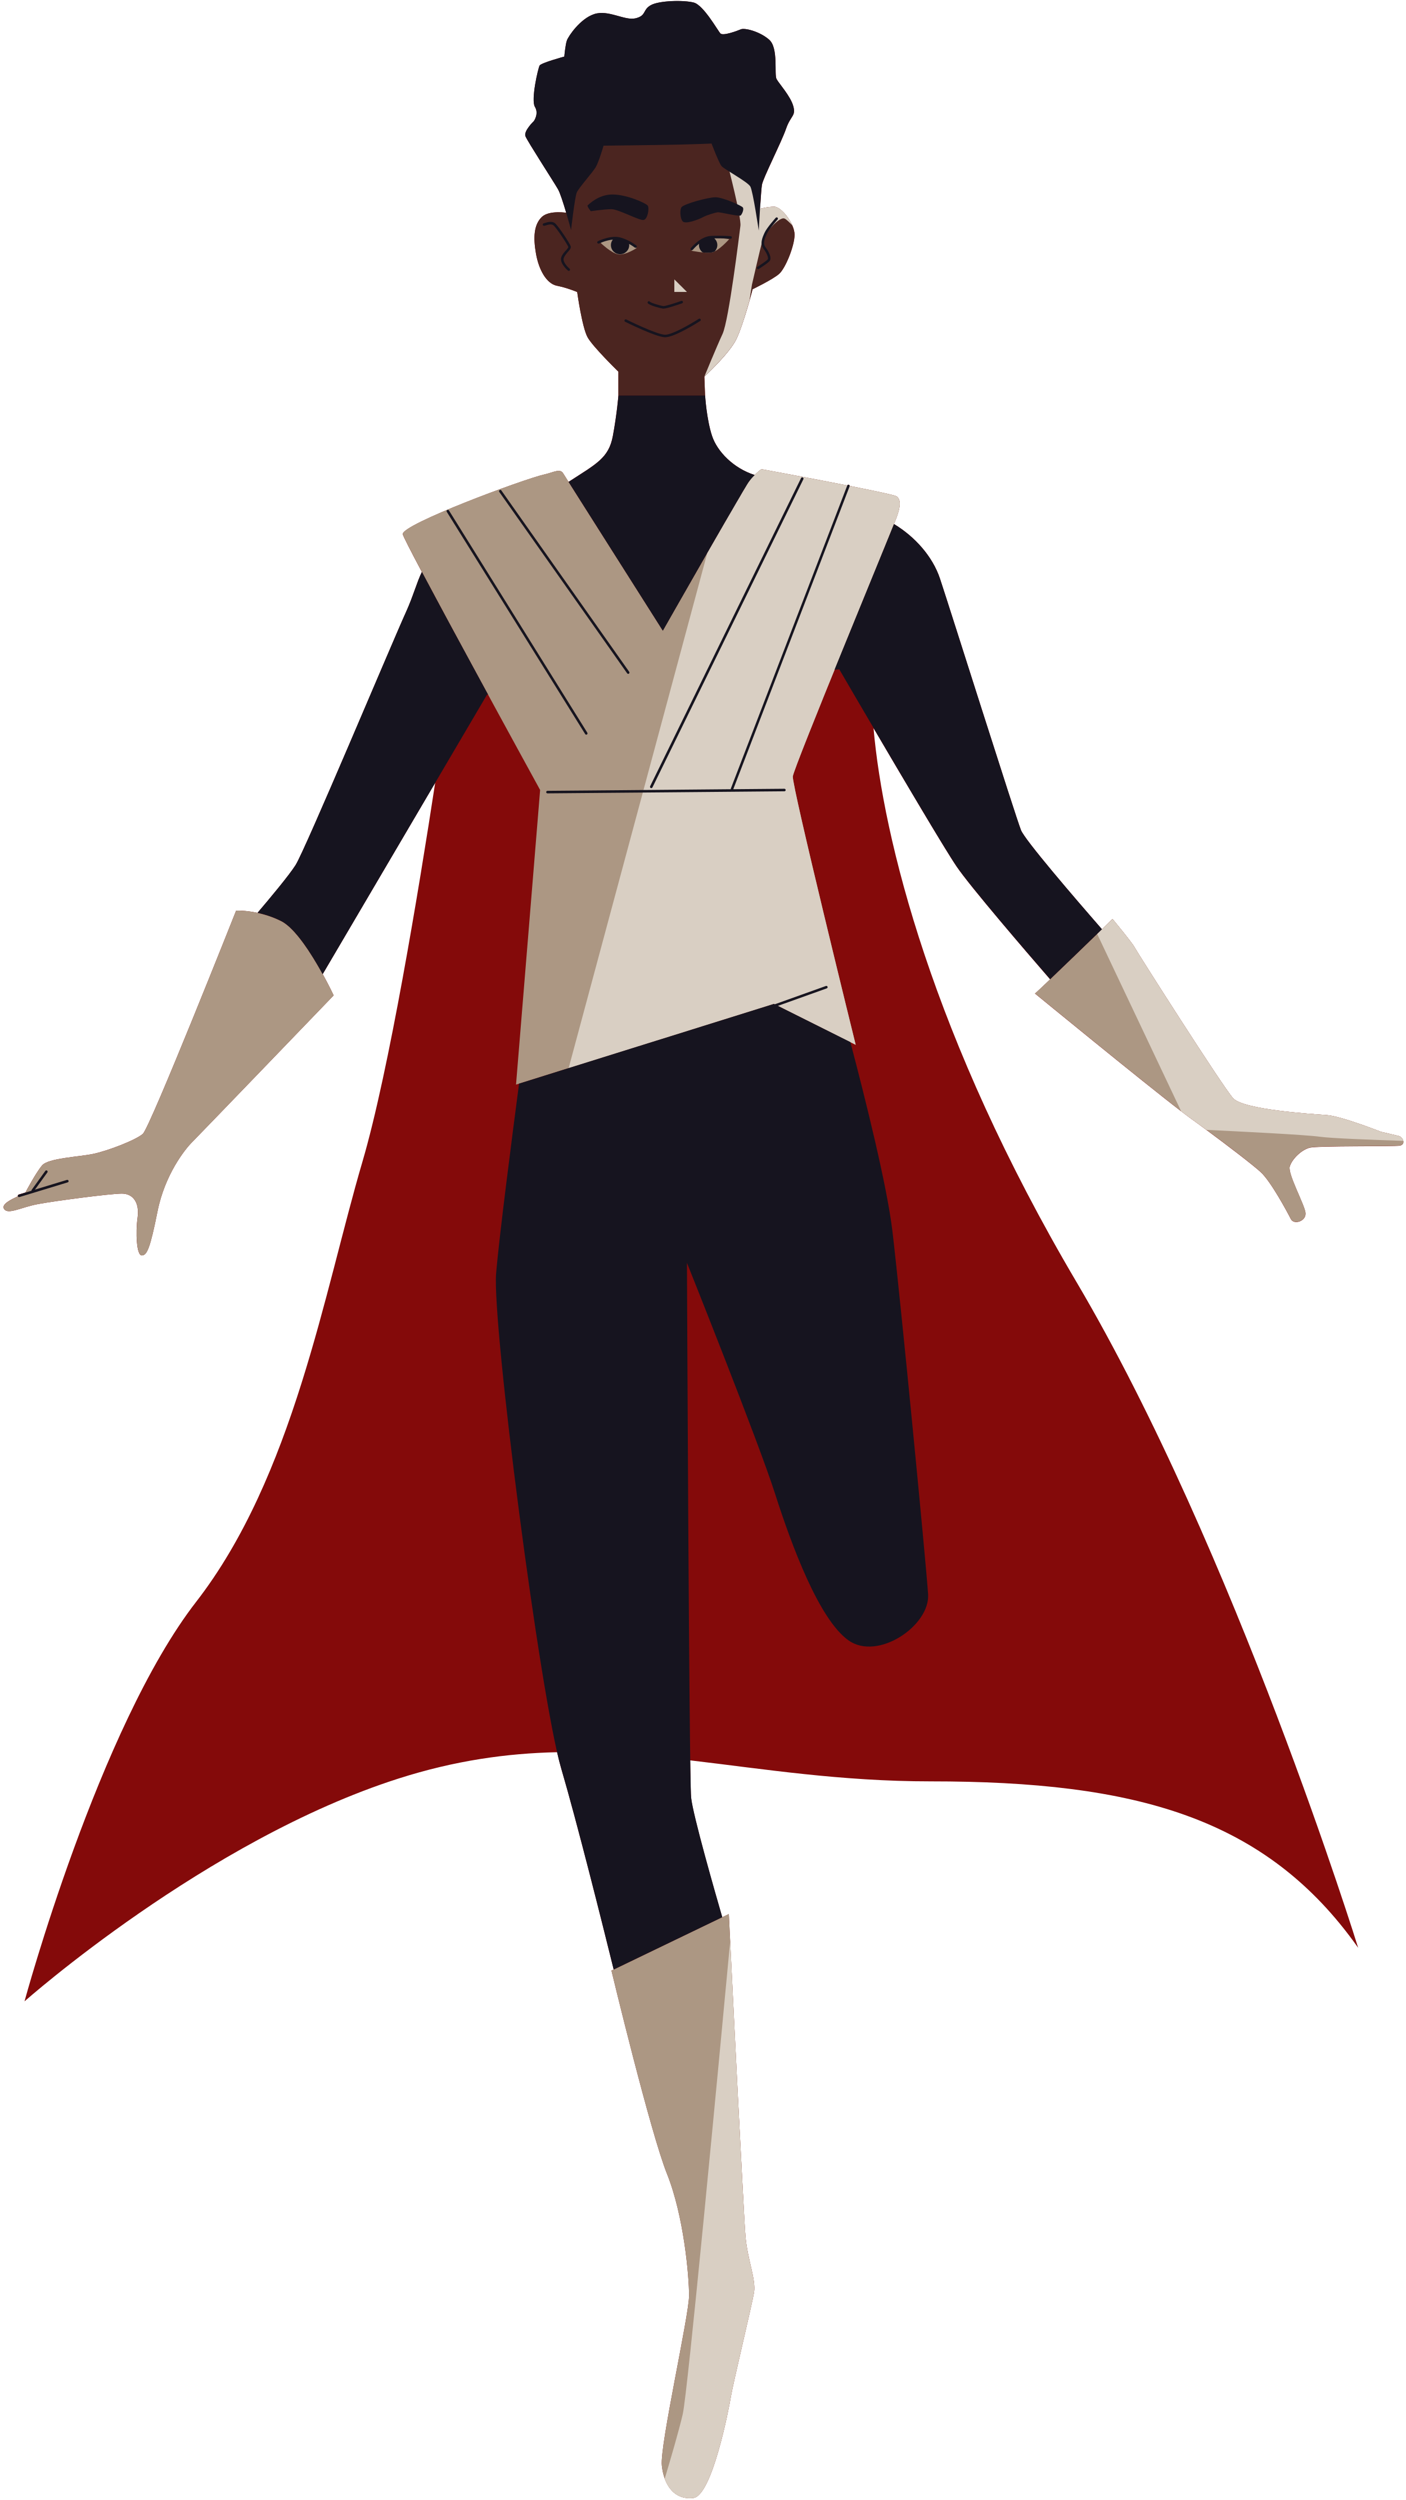 <?xml version="1.0" encoding="UTF-8"?><svg xmlns="http://www.w3.org/2000/svg" xmlns:xlink="http://www.w3.org/1999/xlink" height="493.8" preserveAspectRatio="xMidYMid meet" version="1.0" viewBox="-0.7 -0.2 277.7 493.8" width="277.7" zoomAndPan="magnify"><g id="change1_1"><path d="M276.15,224.53C276.15,224.53,276.15,224.53,276.15,224.53c-0.07-0.08-0.15-0.14-0.23-0.2 c-0.01-0.01-0.03-0.03-0.04-0.04c-0.1-0.06-0.2-0.11-0.3-0.13c-0.83-0.21-3.52-0.83-3.52-0.83s-7.87-3.11-10.77-3.31 c-2.9-0.21-16.36-1.04-18.43-3.31c-2.07-2.28-19.05-28.99-19.47-29.82c-0.41-0.83-4.35-5.59-4.35-5.59s-0.02,0.02-0.05,0.04 c-0.15,0.15-0.75,0.73-1.63,1.58c-0.08,0.08-0.17,0.16-0.25,0.25c-0.34,0.33-0.71,0.68-1.11,1.07c0.34-0.33,0.64-0.62,0.94-0.91 c-5.56-6.39-15.2-17.62-15.98-19.57c-1.1-2.76-14.08-43.9-16.01-49.7c-1.46-4.37-4.96-8.28-9.08-10.76 c0.27-0.67,0.46-1.14,0.52-1.32c0.83-2.28,0.83-3.52,0-4.14c-0.32-0.24-4.41-1.1-9.29-2.07c0-0.1-0.04-0.2-0.14-0.23 c-0.13-0.05-0.27,0.01-0.32,0.14c-7.63-1.51-16.96-3.22-16.96-3.22s-0.61,0.44-1.33,1.15c0,0,0,0,0,0c-4.2-1.34-7.38-4.63-8.41-7.7 c-1.1-3.31-1.38-8.01-1.38-8.01l-0.14-3.73c0,0,4.97-4.56,6.35-7.45c0.1-0.21,0.2-0.44,0.3-0.69c0.03-0.08,0.07-0.16,0.1-0.24 c0.07-0.18,0.14-0.36,0.22-0.55c0.04-0.1,0.07-0.2,0.11-0.3c0.07-0.2,0.15-0.4,0.22-0.61c0.03-0.09,0.06-0.17,0.09-0.26 c0.1-0.3,0.21-0.6,0.31-0.91c0.01-0.02,0.02-0.05,0.02-0.07c0.09-0.29,0.19-0.58,0.28-0.87c0.03-0.1,0.06-0.2,0.1-0.31 c0.07-0.21,0.13-0.42,0.2-0.64c0.03-0.11,0.07-0.22,0.1-0.32c0.07-0.22,0.13-0.43,0.19-0.64c0.02-0.08,0.05-0.16,0.07-0.24 c0.08-0.29,0.16-0.56,0.24-0.83c0,0,0,0,0,0v0c0.38-1.35,0.63-2.32,0.63-2.32s4-1.93,5.25-3.04c1.24-1.1,3.04-5.52,3.04-7.73 c0-0.56-0.17-1.19-0.44-1.82l0,0c0,0,0,0,0,0c-0.09-0.21-0.2-0.42-0.31-0.63c-0.02-0.04-0.04-0.08-0.07-0.12 c-0.23-0.41-0.5-0.81-0.79-1.18c-0.03-0.04-0.06-0.08-0.09-0.11c-0.14-0.18-0.29-0.35-0.44-0.51c0,0,0,0,0,0 c-0.15-0.15-0.29-0.29-0.44-0.42c-0.04-0.03-0.07-0.06-0.11-0.09c-0.15-0.12-0.29-0.24-0.44-0.33c0,0,0,0-0.01,0 c-0.14-0.09-0.27-0.15-0.4-0.21c-0.03-0.01-0.07-0.03-0.1-0.04c-0.13-0.04-0.26-0.07-0.37-0.07c-1.38,0-2.76,0.41-2.76,0.41 s0-0.03,0-0.07c0-0.02,0-0.04,0-0.08c0-0.03,0-0.08-0.01-0.12c0-0.06-0.01-0.11-0.01-0.18c0.12-1.84,0.25-3.65,0.34-4.24 c0.21-1.35,3.83-8.39,4.76-11.08c0.93-2.69,1.97-2.48,1.45-4.45c-0.52-1.97-2.8-4.45-3.31-5.38c-0.52-0.93,0.41-6.11-1.45-7.77 c-1.86-1.66-4.87-2.38-5.59-2.07c-0.72,0.31-3.52,1.35-4.04,0.83c-0.52-0.52-3.31-5.59-5.28-6.11c-1.97-0.52-6.83-0.41-8.49,0.52 c-1.66,0.93-0.83,2.07-3,2.59c-2.17,0.52-5.38-1.76-8.18-0.83c-2.8,0.93-5.07,4.35-5.38,5.18c-0.31,0.83-0.52,3.21-0.52,3.21 s-4.56,1.24-4.87,1.76c-0.31,0.52-1.76,6.83-0.93,8.18c0.83,1.35-0.21,2.8-0.21,2.8s-2.07,1.97-1.66,3s5.59,9.01,6.42,10.46 c0.42,0.73,1.07,2.78,1.62,4.64c-0.99-0.13-3.64-0.34-4.87,0.89c-1.52,1.52-1.66,4-1.1,7.18c0.55,3.18,2.07,5.94,4.14,6.35 c2.07,0.41,4,1.24,4,1.24s0.97,7.04,2.07,8.97s6.07,6.76,6.07,6.76v4.69c0,0-0.28,3.59-1.1,8.01c-0.82,4.39-3.29,5.51-8.75,9.06 c-0.59-0.94-0.97-1.54-1.05-1.67c-0.62-1.04-1.86-0.21-3.73,0.21c-4,0.89-28.23,9.88-27.96,11.8c0.05,0.34,1.52,3.22,3.77,7.45 c-1.02,2.1-1.71,4.8-3.14,7.94c-2.76,6.07-19.88,46.94-21.81,49.97c-1.31,2.06-5.17,6.67-7.51,9.42c0,0,0,0,0,0 c-2.46-0.53-4.22-0.45-4.22-0.45S28.95,222.5,27.5,223.75c-1.45,1.24-6.83,3.31-9.73,3.93c-2.9,0.62-8.9,0.83-10.15,2.28 c-1.2,1.4-3.18,5.12-3.3,5.36l-1.33,0.4c-0.13,0.04-0.21,0.18-0.17,0.31c0,0.01,0.02,0.02,0.02,0.03c-1.29,0.63-3.47,1.61-2.68,2.59 c0.83,1.04,3.31-0.41,6.63-1.04c3.31-0.62,14.29-2.07,16.57-2.07c2.28,0,3.52,1.86,3.11,4.76c-0.41,2.9-0.21,7.45,0.83,7.45 c1.04,0,1.66-1.45,3.11-8.7s5.38-12.22,6.83-13.67s27.96-28.99,27.96-28.99s-0.85-1.83-2.16-4.21l22.21-37.77 c-3.19,20.84-9.14,57.05-14.36,74.81c-7.58,25.79-13.65,62.19-32.87,86.97c-19.21,24.78-33.88,78.88-33.88,78.88 s35.9-31.86,73.82-43.99c11.22-3.59,21.46-5,31.37-5.22c0.28,1.25,0.55,2.31,0.8,3.16c3.11,10.58,8.09,30.49,10.38,39.76l-0.44,0.21 c0,0,7.66,31.89,10.98,40.17c3.31,8.28,4.35,20.09,4.35,24.02c0,3.93-5.8,29.61-5.38,33.55c0.1,0.94,0.3,1.82,0.58,2.61v0 c0,0,0,0,0,0c0.11,0.3,0.24,0.59,0.38,0.87c0.01,0.02,0.02,0.05,0.04,0.07c0.14,0.27,0.29,0.52,0.45,0.76c0,0,0,0,0,0 c0.16,0.23,0.34,0.45,0.53,0.65c0.03,0.03,0.06,0.06,0.08,0.09c0.19,0.19,0.38,0.36,0.59,0.51c0.01,0.01,0.01,0.01,0.02,0.02 c0.21,0.15,0.44,0.28,0.68,0.4c0.05,0.02,0.1,0.05,0.15,0.07c0.23,0.1,0.47,0.19,0.73,0.26c0.01,0,0.02,0.01,0.03,0.01 c0.26,0.06,0.54,0.1,0.82,0.12c0.07,0.01,0.14,0.01,0.21,0.01c0.29,0.01,0.59,0.01,0.91-0.03c3.73-0.41,7.04-17.6,7.45-20.09 c0.41-2.48,4.14-18.02,4.56-20.5c0.41-2.48-1.24-6.42-1.66-10.77c-0.01-0.1-0.02-0.24-0.03-0.39c0-0.03-0.01-0.07-0.01-0.1 c-0.01-0.16-0.03-0.35-0.04-0.56c0-0.03,0-0.06-0.01-0.09c-0.01-0.22-0.03-0.47-0.05-0.74c0-0.02,0-0.03,0-0.05 c-0.02-0.28-0.04-0.59-0.06-0.91c0-0.06-0.01-0.12-0.01-0.18c-0.02-0.34-0.04-0.7-0.06-1.09c0-0.01,0-0.01,0-0.02 c-0.02-0.39-0.05-0.81-0.07-1.24c0-0.05-0.01-0.1-0.01-0.15c-0.02-0.42-0.05-0.87-0.07-1.33c0-0.08-0.01-0.16-0.01-0.24 c-0.03-0.47-0.05-0.95-0.08-1.46c0-0.04,0-0.08-0.01-0.12c-0.06-1.06-0.12-2.19-0.18-3.38c-0.01-0.15-0.02-0.29-0.02-0.44 c-0.06-1.16-0.13-2.37-0.19-3.63c0-0.06-0.01-0.11-0.01-0.17c-0.11-2.07-0.22-4.26-0.34-6.51c0-0.01,0-0.02,0-0.02 c-0.07-1.45-0.15-2.92-0.23-4.41c-0.01-0.17-0.02-0.34-0.03-0.51c-0.03-0.53-0.05-1.05-0.08-1.58c-0.02-0.34-0.03-0.67-0.05-1.01 c-0.06-1.2-0.12-2.41-0.18-3.61c-0.02-0.35-0.04-0.7-0.05-1.04c-0.07-1.38-0.14-2.75-0.21-4.1c0-0.06-0.01-0.13-0.01-0.19 c-0.03-0.6-0.06-1.2-0.09-1.79c-0.02-0.33-0.03-0.66-0.05-0.99c-0.28-5.58-0.53-10.68-0.72-14.57c-0.03-0.54-0.05-1.05-0.08-1.54 c-0.01-0.14-0.01-0.29-0.02-0.42c-0.16-3.34-0.26-5.38-0.26-5.38l-1.31,0.63c-1.46-5.04-5.8-20.18-6.15-23.62 c-0.06-0.6-0.12-3.27-0.18-7.37c14.6,1.71,29.73,4.15,47.5,4.15c40.45,0,66.24,7.08,84.44,32.87c0,0-24.27-78.37-55.62-131.47 c-28.53-48.31-38.21-87.82-40.1-109.4c6.03,10.27,14.22,24.13,16.42,27.35c2.78,4.07,13.69,16.76,18.46,22.26 c-1.6,1.53-2.78,2.63-2.99,2.8c0,0,21.47,17.6,28.88,23.26v0c0,0,0,0,0.01,0c0.29,0.22,0.55,0.42,0.79,0.6 c0.03,0.02,0.06,0.05,0.09,0.07c0.25,0.19,0.48,0.36,0.67,0.5c0.53,0.38,1.07,0.77,1.62,1.18c0.04,0.03,0.07,0.05,0.11,0.08 c0.56,0.41,1.14,0.83,1.71,1.26h0c4.41,3.26,9.01,6.79,10.64,8.26c2.07,1.86,5.38,8.08,6.01,9.32c0.62,1.24,3.11,0.41,2.9-1.24 c-0.21-1.66-3.52-7.66-3.11-9.11s2.28-3.31,3.93-3.73c1.66-0.41,16.57-0.21,17.81-0.41C276.71,225.87,276.6,225.04,276.15,224.53z" fill="#840A0A"/></g><g id="change2_1"><path d="M121.44,77.9V73.2c0,0-4.97-4.83-6.07-6.76c-1.1-1.93-2.07-8.97-2.07-8.97s-1.93-0.83-4-1.24 c-2.07-0.41-3.59-3.18-4.14-6.35c-0.55-3.18-0.41-5.66,1.1-7.18c1.52-1.52,5.25-0.83,5.25-0.83s-0.55-9.11,3.31-14.91 c3.87-5.8,12.7-7.73,19.05-6.9c6.35,0.83,12.01,6.35,13.53,8.84c1.52,2.48,2.07,12.15,2.07,12.15s1.38-0.41,2.76-0.41s4,3.31,4,5.52 c0,2.21-1.79,6.63-3.04,7.73c-1.24,1.1-5.25,3.04-5.25,3.04s-1.79,6.9-3.18,9.8s-6.35,7.45-6.35,7.45l0.14,3.73H121.44z" fill="#4B2520"/></g><g id="change3_1"><path d="M176.39,101.99c-0.83,2.28-20.29,49.28-20.5,51.15c-0.21,1.86,12.42,53.01,12.42,53.01l-16.15-8.08 c-2.69,0.83-50.94,15.94-50.94,15.94l4.76-58.19c0,0-26.92-49.08-27.13-50.53c-0.28-1.93,23.95-10.91,27.96-11.8 c1.86-0.41,3.11-1.24,3.73-0.21c0.62,1.04,19.67,31.06,19.67,31.06s15.94-27.96,16.98-29.41c1.04-1.45,2.48-2.48,2.48-2.48 s25.88,4.76,26.71,5.38C177.22,98.46,177.22,99.71,176.39,101.99z M275.58,224.16c-0.83-0.21-3.52-0.83-3.52-0.83 s-7.87-3.11-10.77-3.31c-2.9-0.21-16.36-1.04-18.43-3.31c-2.07-2.28-19.05-28.99-19.47-29.82c-0.41-0.83-4.35-5.59-4.35-5.59 s-14.5,14.08-15.32,14.7c0,0,25.26,20.71,30.44,24.44c5.18,3.73,12.01,8.9,14.08,10.77s5.38,8.08,6.01,9.32 c0.62,1.24,3.11,0.41,2.9-1.24c-0.21-1.66-3.52-7.66-3.11-9.11s2.28-3.31,3.93-3.73c1.66-0.41,16.57-0.21,17.81-0.41 C277.03,225.82,276.41,224.37,275.58,224.16z M54.83,181.71c-4.56-2.28-8.9-2.07-8.9-2.07S28.95,222.5,27.5,223.75 c-1.45,1.24-6.83,3.31-9.73,3.93c-2.9,0.62-8.9,0.83-10.15,2.28c-1.24,1.45-3.31,5.38-3.31,5.38s0,0-1.24,0.62 c-1.24,0.62-3.73,1.66-2.9,2.69s3.31-0.41,6.63-1.04c3.31-0.62,14.29-2.07,16.57-2.07c2.28,0,3.52,1.86,3.11,4.76 c-0.41,2.9-0.21,7.45,0.83,7.45c1.04,0,1.66-1.45,3.11-8.7s5.38-12.22,6.83-13.67s27.96-28.99,27.96-28.99 S59.39,183.99,54.83,181.71z M143.26,377.81L120.06,389c0,0,7.66,31.89,10.98,40.17c3.31,8.28,4.35,20.09,4.35,24.02 c0,3.93-5.8,29.61-5.38,33.55c0.41,3.93,2.48,6.83,6.21,6.42c3.73-0.41,7.04-17.6,7.45-20.09c0.41-2.48,4.14-18.02,4.56-20.5 c0.41-2.48-1.24-6.42-1.66-10.77C146.16,437.45,143.26,377.81,143.26,377.81z M139.87,49.66c1.31-0.21,3.45-2.62,3.45-2.62 s-1.79-0.35-3.87-0.14c-2.07,0.21-3.59,2.42-3.59,2.42S138.56,49.87,139.87,49.66z M125.03,48.8c0,0-1.73-1.59-3.8-1.73 c-2.07-0.14-3.31,0.69-3.31,0.69s2.14,2.07,3.52,2.28C122.83,50.25,125.03,48.8,125.03,48.8z" fill="#AC9783"/></g><g id="change4_1"><path d="M176.39,101.99c-0.83,2.28-20.29,49.28-20.5,51.15c-0.21,1.86,12.42,53.01,12.42,53.01l-16.15-8.08 c-1.89,0.58-26.21,8.2-40.55,12.69l27.4-101.79c3.88-6.76,7.69-13.34,8.18-14.03c1.04-1.45,2.48-2.48,2.48-2.48 s25.88,4.76,26.71,5.38C177.22,98.46,177.22,99.71,176.39,101.99z M275.58,224.16c-0.83-0.21-3.52-0.83-3.52-0.83 s-7.87-3.11-10.77-3.31c-2.9-0.21-16.36-1.04-18.43-3.31c-2.07-2.28-19.05-28.99-19.47-29.82c-0.41-0.83-4.35-5.59-4.35-5.59 s-1.25,1.22-3.04,2.95l16.59,35.02c0.62,0.48,1.16,0.88,1.56,1.17c1.09,0.79,2.26,1.64,3.44,2.51c6.32,0.3,19.68,0.97,22.35,1.35 c2.21,0.32,10.59,0.63,16.51,0.82C276.37,224.7,276,224.27,275.58,224.16z M143.52,383.18c-2.39,25.57-8.38,89.12-9.37,93.41 c-0.74,3.22-2.37,8.78-3.56,12.76c0.92,2.52,2.79,4.13,5.63,3.81c3.73-0.41,7.04-17.6,7.45-20.09c0.41-2.48,4.14-18.02,4.56-20.5 c0.41-2.48-1.24-6.42-1.66-10.77C146.23,438.25,144.24,397.93,143.52,383.18z M144.78,66.71c0.87-1.82,1.89-5.21,2.54-7.49 c0.3-1.86,0.5-3.21,0.5-3.21s1.66-7.25,2.07-8.7c0.41-1.45,3.31-4.76,4.35-4.35c0.37,0.15,0.94,0.71,1.56,1.36 c-0.81-1.86-2.53-3.71-3.56-3.71c-1.38,0-2.76,0.41-2.76,0.41s-0.23-3.97-0.79-7.48l-5.63-1.15c0,0,2.69,10.35,2.48,12.01 c-0.21,1.66-2.28,18.64-3.52,21.33c-1.24,2.69-3.59,8.42-3.59,8.42S143.39,69.61,144.78,66.71z M132.49,54.98v2.48h2.49 L132.49,54.98z" fill="#D9CFC3"/></g><g id="change5_1"><path d="M103.08,26.71c-0.41-1.04,1.66-3,1.66-3s1.04-1.45,0.21-2.8c-0.83-1.35,0.62-7.66,0.93-8.18 c0.31-0.52,4.87-1.76,4.87-1.76s0.21-2.38,0.52-3.21c0.31-0.83,2.59-4.25,5.38-5.18c2.8-0.93,6.01,1.35,8.18,0.83 c2.17-0.52,1.35-1.66,3-2.59c1.66-0.93,6.52-1.04,8.49-0.52c1.97,0.52,4.76,5.59,5.28,6.11c0.52,0.52,3.31-0.52,4.04-0.83 c0.72-0.31,3.73,0.41,5.59,2.07c1.86,1.66,0.93,6.83,1.45,7.77c0.52,0.93,2.8,3.42,3.31,5.38c0.52,1.97-0.52,1.76-1.45,4.45 c-0.93,2.69-4.56,9.73-4.76,11.08c-0.21,1.35-0.62,9.01-0.62,9.01s-1.14-7.77-1.66-8.7c-0.52-0.93-5.18-3.42-5.69-4.04 c-0.52-0.62-1.97-4.45-1.97-4.45s-1.97,0.1-6.52,0.21c-4.56,0.1-14.81,0.21-14.81,0.21s-0.93,3.21-1.55,4.25 c-0.62,1.04-3.31,4.04-3.73,4.97c-0.41,0.93-1.14,7.45-1.14,7.45s-1.76-6.63-2.59-8.08C108.67,35.72,103.5,27.75,103.08,26.71z M120.27,38.21c-2.83,0-4.69,2-4.9,2.14c-0.21,0.14,0.62,1.17,0.62,1.17s2.69-0.41,4.07-0.41c1.38,0,5.52,2.28,6.35,2.14 c0.83-0.14,1.17-2.35,0.83-2.83C126.9,39.93,123.1,38.21,120.27,38.21z M145.6,42.35c0.28-0.28,0.69-1.24,0.41-1.59 c-0.28-0.35-3.93-2-5.38-2s-6.01,1.24-6.7,1.93c-0.37,0.37-0.35,2.21,0.21,2.83c0.55,0.62,3.11-0.35,4-0.83 c0.9-0.48,2.48-0.9,2.9-0.97C141.46,41.66,145.33,42.62,145.6,42.35z M121.77,50.01c1,0,1.81-0.81,1.81-1.81 c0-0.08-0.02-0.15-0.03-0.23c0.66,0.37,1.11,0.71,1.12,0.72c0.05,0.04,0.1,0.05,0.15,0.05c0.07,0,0.15-0.03,0.2-0.1 c0.09-0.11,0.07-0.27-0.04-0.35c-0.07-0.05-1.65-1.28-3.42-1.64c-1.79-0.36-4.07,0.73-4.16,0.78c-0.12,0.06-0.18,0.21-0.12,0.34 c0.06,0.13,0.21,0.17,0.34,0.12c0.02-0.01,1.36-0.64,2.72-0.77c-0.23,0.3-0.38,0.67-0.38,1.08 C119.96,49.2,120.77,50.01,121.77,50.01z M143.58,46.95c0.14,0.01,0.26-0.09,0.27-0.23c0.01-0.14-0.09-0.26-0.23-0.27 c-0.02,0-1.63-0.14-3.76-0.07c-2.23,0.07-4.05,2.35-4.12,2.44c-0.09,0.11-0.07,0.27,0.04,0.35c0.05,0.04,0.1,0.05,0.16,0.05 c0.07,0,0.15-0.03,0.2-0.09c0.01-0.01,0.5-0.62,1.25-1.2c-0.02,0.09-0.04,0.18-0.04,0.27c0,0.6,0.29,1.12,0.74,1.45 c0.65,0.06,1.3,0.09,1.78,0.01c0.18-0.03,0.39-0.11,0.6-0.21c0.31-0.33,0.51-0.77,0.51-1.25c0-0.53-0.23-1-0.6-1.33 C142.22,46.83,143.57,46.94,143.58,46.95z M127.65,59.38c-0.09-0.11-0.25-0.12-0.35-0.04c-0.11,0.09-0.12,0.24-0.04,0.35 c0.37,0.46,2.53,1,3,1.06c0.02,0,0.05,0,0.07,0c0.7,0,3.19-0.87,3.7-1.05c0.13-0.05,0.2-0.19,0.15-0.32 c-0.05-0.13-0.19-0.2-0.32-0.15c-1.27,0.45-3.18,1.06-3.54,1.02C129.68,60.17,127.84,59.62,127.65,59.38z M148.92,52.49 c-0.12,0.07-0.15,0.23-0.08,0.35c0.05,0.07,0.13,0.12,0.21,0.12c0.05,0,0.09-0.01,0.13-0.04c0.18-0.12,1.77-1.14,2.13-1.57 c0.52-0.63-0.27-2.01-0.82-2.73c-0.59-0.77-0.1-1.83,0.3-2.71c0.39-0.85,2.08-2.75,2.1-2.77c0.09-0.1,0.08-0.26-0.02-0.35 c-0.1-0.09-0.26-0.08-0.35,0.02c-0.07,0.08-1.76,1.97-2.19,2.92c-0.43,0.93-1.01,2.19-0.23,3.2c0.73,0.95,1.03,1.87,0.83,2.1 C150.67,51.34,149.39,52.19,148.92,52.49z M110.16,50.62c-0.39,1.18,1.25,2.56,1.32,2.62c0.05,0.04,0.1,0.06,0.16,0.06 c0.07,0,0.14-0.03,0.19-0.09c0.09-0.11,0.07-0.26-0.03-0.35c-0.4-0.33-1.4-1.36-1.16-2.07c0.16-0.47,0.51-0.87,0.82-1.23 c0.36-0.41,0.67-0.76,0.56-1.13c-0.15-0.52-2.44-4.02-3.12-4.55c-0.6-0.47-1.45-0.21-1.96-0.05c-0.1,0.03-0.18,0.06-0.24,0.07 c-0.14,0.03-0.22,0.16-0.2,0.3c0.03,0.14,0.16,0.22,0.3,0.2c0.07-0.01,0.17-0.05,0.29-0.08c0.41-0.13,1.11-0.34,1.51-0.03 c0.58,0.45,2.83,3.87,2.95,4.29c0.03,0.11-0.25,0.43-0.45,0.66C110.76,49.59,110.35,50.05,110.16,50.62z M130.62,66.41 c0.02,0,0.04,0,0.06,0c1.9,0,6.71-3.08,6.92-3.22c0.12-0.07,0.15-0.23,0.07-0.35c-0.07-0.12-0.23-0.15-0.35-0.07 c-1.37,0.88-5.19,3.14-6.64,3.14c-0.02,0-0.03,0-0.05,0c-1.72-0.07-7.57-2.98-7.63-3.01c-0.13-0.06-0.27-0.01-0.34,0.11 c-0.06,0.12-0.01,0.27,0.11,0.34C123.03,63.47,128.79,66.34,130.62,66.41z M12.52,232.83l-6.32,1.92l2.46-3.4 c0.08-0.11,0.06-0.27-0.06-0.35c-0.11-0.08-0.27-0.06-0.35,0.06l-2.69,3.73c-0.04,0.05-0.05,0.12-0.04,0.18l-2.52,0.77 c-0.13,0.04-0.21,0.18-0.17,0.31c0.03,0.11,0.13,0.18,0.24,0.18c0.02,0,0.05,0,0.07-0.01l9.53-2.9c0.13-0.04,0.21-0.18,0.17-0.31 C12.79,232.86,12.65,232.79,12.52,232.83z M127.82,155.43c0.04,0.02,0.07,0.03,0.11,0.03c0.09,0,0.18-0.05,0.23-0.14l29.82-60.88 c0.06-0.12,0.01-0.27-0.12-0.34c-0.13-0.06-0.27-0.01-0.34,0.12l-29.82,60.88C127.65,155.22,127.7,155.37,127.82,155.43z M143.65,155.67c-13.32,0.12-34.67,0.32-36.22,0.32c-0.14,0-0.25,0.11-0.25,0.25c0,0.14,0.11,0.25,0.25,0.25 c2.25,0,46.36-0.41,46.8-0.41c0.14,0,0.25-0.12,0.25-0.25c0-0.14-0.14-0.25-0.25-0.25c-0.14,0-4.31,0.04-10.1,0.09l22.97-59.8 c0.05-0.13-0.01-0.27-0.14-0.32s-0.27,0.01-0.32,0.14l-22.99,59.85C143.63,155.58,143.64,155.63,143.65,155.67z M114.88,144.78 c0.05,0.08,0.13,0.12,0.21,0.12c0.05,0,0.09-0.01,0.13-0.04c0.12-0.07,0.15-0.23,0.08-0.35l-27.33-43.9 c-0.07-0.12-0.23-0.15-0.35-0.08c-0.12,0.07-0.15,0.23-0.08,0.35L114.88,144.78z M123.17,132.78c0.05,0.07,0.13,0.11,0.21,0.11 c0.05,0,0.1-0.02,0.14-0.05c0.11-0.08,0.14-0.24,0.06-0.35L98.32,96.66c-0.08-0.11-0.24-0.14-0.35-0.06 c-0.11,0.08-0.14,0.24-0.06,0.35L123.17,132.78z M79.48,120.69c-2.76,6.07-19.88,46.94-21.81,49.97c-1.31,2.06-5.17,6.67-7.51,9.42 c1.4,0.3,3.03,0.8,4.68,1.63c2.81,1.4,6.09,6.66,8.19,10.49l32.47-55.22l0.19-0.01c-4.58-8.42-9.69-17.85-13.06-24.22 C81.6,114.85,80.91,117.55,79.48,120.69z M139.01,108.97L139.01,108.97c0.02-0.04,0.04-0.07,0.06-0.11 c0.03-0.04,0.05-0.09,0.08-0.13c0.23-0.4,0.46-0.8,0.69-1.2c0.02-0.03,0.03-0.06,0.05-0.09c0.24-0.41,0.47-0.83,0.71-1.23 c0.02-0.03,0.04-0.06,0.05-0.09c0.22-0.38,0.44-0.76,0.66-1.14c0.07-0.12,0.14-0.24,0.21-0.37c0.15-0.25,0.29-0.51,0.44-0.76 c0.13-0.23,0.26-0.46,0.39-0.68c0.09-0.16,0.18-0.31,0.27-0.46c0.12-0.2,0.23-0.4,0.35-0.6c0.13-0.23,0.26-0.45,0.39-0.67 c0.07-0.13,0.15-0.25,0.22-0.37c0.15-0.25,0.29-0.5,0.43-0.74c0.06-0.11,0.12-0.21,0.18-0.31c0.13-0.22,0.26-0.44,0.38-0.66 c0.08-0.13,0.15-0.26,0.22-0.38c0.11-0.18,0.21-0.35,0.31-0.52c0.07-0.12,0.14-0.24,0.21-0.36c0.1-0.17,0.19-0.33,0.28-0.48 c0.07-0.12,0.14-0.24,0.2-0.35c0.08-0.14,0.16-0.27,0.24-0.41c0.06-0.09,0.11-0.19,0.17-0.28c0.08-0.13,0.15-0.25,0.22-0.37 c0.05-0.08,0.09-0.16,0.14-0.23c0.07-0.11,0.12-0.2,0.18-0.3c0.04-0.06,0.08-0.13,0.11-0.18c0.05-0.08,0.09-0.15,0.13-0.21 c0.03-0.04,0.06-0.1,0.08-0.13c0.06-0.09,0.1-0.16,0.14-0.2c0.36-0.51,0.77-0.96,1.16-1.34c-4.2-1.34-7.38-4.63-8.41-7.7 c-1.1-3.31-1.38-8.01-1.38-8.01h-17.12c0,0-0.28,3.59-1.1,8.01c-0.82,4.39-3.29,5.51-8.75,9.06c4.1,6.49,18.62,29.39,18.62,29.39 S134.66,116.55,139.01,108.97z M200.96,163.76c-1.1-2.76-14.08-43.9-16.01-49.7c-1.46-4.37-4.96-8.28-9.08-10.76 c-1.68,4.18-7,17.11-11.74,28.77l0.94-0.07c0,0,19.6,33.68,23.19,38.93c2.78,4.07,13.69,16.76,18.46,22.26 c2.69-2.57,6.6-6.35,9.29-8.96c0.34-0.33,0.64-0.62,0.94-0.91C211.38,176.95,201.74,165.72,200.96,163.76z M167.26,205.62 l-14.32-7.16l9.66-3.46c0.13-0.05,0.2-0.19,0.15-0.32c-0.05-0.13-0.19-0.2-0.32-0.15l-10.98,3.93l0.86-0.31l-0.15-0.08 c-0.07,0.02-0.2,0.06-0.34,0.11c-0.03,0.01-0.07,0.02-0.1,0.03c-0.16,0.05-0.35,0.11-0.57,0.18c0,0,0,0,0,0 c-0.48,0.15-1.11,0.35-1.85,0.58c-0.06,0.02-0.11,0.04-0.17,0.05c-0.52,0.16-1.1,0.34-1.72,0.54c-2.45,0.77-5.65,1.77-9.25,2.89 c-0.73,0.23-1.47,0.46-2.23,0.7c-1.28,0.4-2.6,0.81-3.93,1.23c-0.05,0.02-0.11,0.03-0.16,0.05c-0.93,0.29-1.88,0.59-2.83,0.88 c-0.52,0.16-1.04,0.33-1.57,0.49c-0.67,0.21-1.34,0.42-2.01,0.63c-0.04,0.01-0.07,0.02-0.11,0.03c-4.8,1.5-9.53,2.99-13.52,4.23 c-4.86,1.52-8.59,2.69-9.98,3.13c-1.36,10.34-3.93,30.24-4.53,37.46c-0.83,9.94,8.7,83.66,12.84,97.74 c3.11,10.58,8.09,30.49,10.38,39.76l21.45-10.34c-1.46-5.04-5.8-20.18-6.15-23.62c-0.41-4.14-0.83-105.61-0.83-105.61 s14.08,35.2,17.39,45.56c3.31,10.35,8.7,24.85,14.5,28.99c5.8,4.14,16.15-2.9,15.74-9.11c-0.41-6.21-5.38-57.57-7.04-71.65 C174.5,233.98,170.21,216.8,167.26,205.62z" fill="#16141F"/></g></svg>